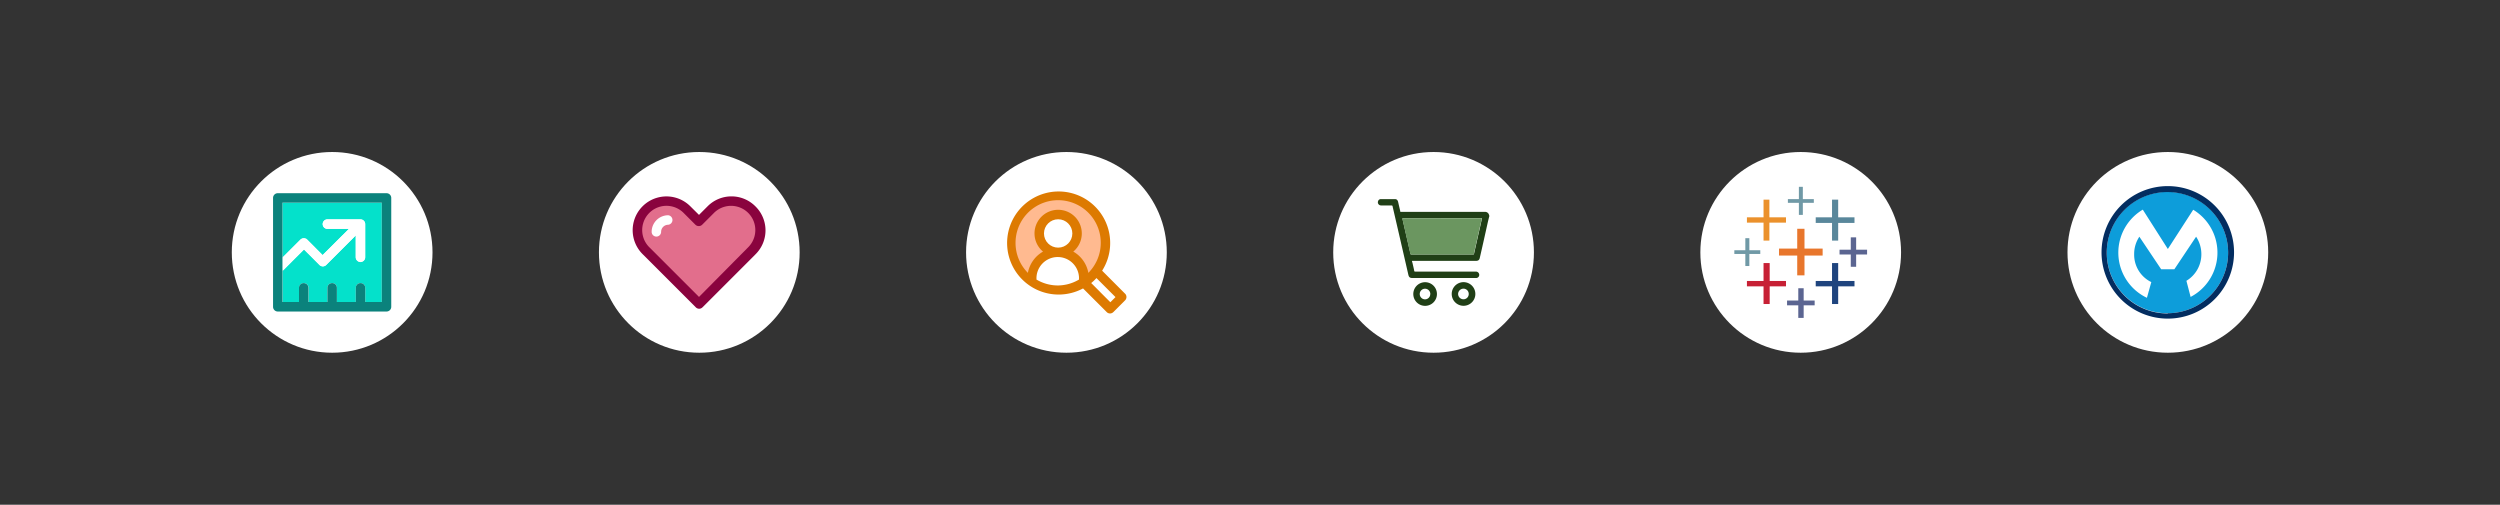 <svg id="Layer_1" data-name="Layer 1" xmlns="http://www.w3.org/2000/svg" viewBox="0 0 423 85.4"><rect x="0" y="0" width="423" height="85.4" fill="#333333" stroke="none"/><defs><style>.cls-1{fill:#fff;}.cls-2{fill:#e8762c;}.cls-3{fill:#c72035;}.cls-4{fill:#59879b;}.cls-5{fill:#5b6591;}.cls-6{fill:#eb912c;}.cls-7{fill:#1f447e;}.cls-8{fill:#7099a6;}.cls-9{fill:#0d9dda;}.cls-10{fill:#032d60;}.cls-11{fill:#ffba90;}.cls-12{fill:#dd7a01;}.cls-13{fill:none;stroke:#fff;stroke-linecap:round;stroke-linejoin:round;stroke-width:0;}.cls-14{fill:#04e1cb;}.cls-15{fill:#0b827c;}.cls-16{fill:#e26e8c;}.cls-17{fill:#8a033e;}.cls-18{fill:#203f16;}.cls-19{fill:#6b9660;}</style></defs><circle class="cls-1" cx="304.68" cy="42.7" r="16.98"/><g id="icon"><polygon class="cls-2" points="308.39 43.24 305.32 43.24 305.32 46.59 304.09 46.59 304.09 43.24 301.01 43.24 301.01 42.06 304.09 42.06 304.09 38.71 305.32 38.71 305.32 42.06 308.39 42.06 308.39 43.24"/><polygon class="cls-3" points="302.19 47.54 299.43 47.54 299.43 44.51 298.39 44.51 298.39 47.54 295.58 47.54 295.58 48.45 298.39 48.45 298.39 51.44 299.43 51.44 299.43 48.45 302.19 48.45 302.19 47.54"/><polygon class="cls-4" points="313.78 36.77 311.02 36.77 311.02 33.78 309.98 33.78 309.98 36.77 307.22 36.77 307.22 37.72 309.98 37.72 309.98 40.71 311.02 40.71 311.02 37.72 313.78 37.72 313.78 36.77"/><polygon class="cls-5" points="307.04 50.85 305.18 50.85 305.18 48.77 304.27 48.77 304.27 50.85 302.37 50.85 302.37 51.66 304.27 51.66 304.27 53.79 305.18 53.79 305.18 51.66 307.04 51.66 307.04 50.85"/><polygon class="cls-6" points="302.19 36.77 299.38 36.77 299.38 33.78 298.39 33.78 298.39 36.77 295.58 36.77 295.58 37.67 298.39 37.67 298.39 40.71 299.38 40.71 299.38 37.67 302.19 37.67 302.19 36.77"/><polygon class="cls-5" points="315.91 42.25 314.06 42.25 314.06 40.16 313.15 40.16 313.15 42.25 311.25 42.25 311.25 43.06 313.15 43.06 313.15 45.14 314.06 45.14 314.06 43.06 315.91 43.06 315.91 42.25"/><polygon class="cls-7" points="313.78 47.54 311.02 47.54 311.02 44.51 309.98 44.51 309.98 47.54 307.22 47.54 307.22 48.45 309.98 48.45 309.98 51.44 311.02 51.44 311.02 48.45 313.78 48.45 313.78 47.54"/><polygon class="cls-8" points="306.9 33.69 305.04 33.69 305.04 31.61 304.37 31.61 304.37 33.69 302.51 33.69 302.51 34.32 304.37 34.32 304.37 36.36 305.04 36.36 305.04 34.32 306.9 34.32 306.9 33.69"/><polygon class="cls-8" points="297.84 42.34 295.99 42.34 295.99 40.3 295.31 40.3 295.31 42.34 293.45 42.34 293.45 42.97 295.31 42.97 295.31 45.01 295.99 45.01 295.99 42.97 297.84 42.97 297.84 42.34"/></g><circle class="cls-1" cx="366.8" cy="42.7" r="16.98"/><path class="cls-9" d="M366.8,53A10.27,10.27,0,1,1,377,42.72v.05A10.26,10.26,0,0,1,366.8,53Z"/><path class="cls-1" d="M364,47.73A5.15,5.15,0,0,1,361.1,43a5.24,5.24,0,0,1,.88-2.95l3.69,5.51h2.23l3.68-5.51a5.33,5.33,0,0,1,.89,2.95,5.22,5.22,0,0,1-2.53,4.51l.71,2.73a8.46,8.46,0,0,0,.44-14.75l-4.29,6.64-4.24-6.66a8.46,8.46,0,0,0,.7,14.92Z"/><path class="cls-10" d="M366.8,31.49A11.21,11.21,0,1,0,378,42.7,11.2,11.2,0,0,0,366.8,31.49Zm0,21.55A10.27,10.27,0,1,1,377,42.72v.05A10.26,10.26,0,0,1,366.8,53Z"/><circle class="cls-1" cx="180.44" cy="42.7" r="16.98"/><path class="cls-1" d="M179,43.5a3.6,3.6,0,0,0-3.6,3.6,1.52,1.52,0,0,1,0,.21,7.15,7.15,0,0,0,7.26,0,.76.76,0,0,1,0-.21A3.6,3.6,0,0,0,179,43.5Z"/><circle class="cls-1" cx="179.04" cy="39.5" r="2.4"/><path class="cls-11" d="M176.48,42.57a4,4,0,1,1,5.12,0,5.21,5.21,0,0,1,2.55,3.6,7.21,7.21,0,1,0-10.23,0A5.23,5.23,0,0,1,176.48,42.57Z"/><path class="cls-12" d="M190.41,49.74l-3.93-3.94a8.72,8.72,0,1,0-3.23,3l4,4a.79.79,0,0,0,1.13,0l2-2h0A.8.8,0,0,0,190.41,49.74Z"/><path class="cls-11" d="M171.83,41.1a7.21,7.21,0,1,1,12.32,5.07,5.21,5.21,0,0,0-2.55-3.6,4,4,0,1,0-5.12,0,5.23,5.23,0,0,0-2.56,3.6A7.17,7.17,0,0,1,171.83,41.1Z"/><circle class="cls-1" cx="179.04" cy="39.5" r="2.4"/><path class="cls-1" d="M179,48.3a7.08,7.08,0,0,1-3.63-1,1.52,1.52,0,0,0,0-.21,3.6,3.6,0,1,1,7.2,0,.76.76,0,0,0,0,.21A7.1,7.1,0,0,1,179,48.3Z"/><path class="cls-12" d="M187.84,51.17l-3.24-3.25h0l.45-.39,0,0c.14-.14.28-.27.41-.42h0l3.22,3.22Z"/><path class="cls-1" d="M185.49,47.08c-.13.15-.27.28-.41.42l0,0-.45.39h0l3.24,3.25.87-.87-3.22-3.22Z"/><path class="cls-13" d="M185.05,47.53l-.45.39"/><path class="cls-13" d="M185.49,47.08c-.13.15-.27.28-.41.42"/><circle class="cls-1" cx="56.2" cy="42.7" r="16.98"/><path class="cls-14" d="M47.79,43.57l3-3a.8.8,0,0,1,1.13,0l2.64,2.62,4.47-4.45H55.4a.8.8,0,0,1,0-1.6H61a.8.8,0,0,1,.8.8v5.6a.8.8,0,0,1-1.6,0V39.83l-5,5a.8.8,0,0,1-1.13,0l-2.66-2.61-3.6,3.6V51.1h2.8V48.7a.8.8,0,0,1,1.6,0v2.4H55.4V48.7a.8.8,0,0,1,1.6,0v2.4h3.2V48.7a.8.8,0,0,1,1.6,0v2.4h2.8V34.29H47.79Z"/><path class="cls-1" d="M54.05,44.84a.8.8,0,0,0,1.13,0l5-5V43.5a.8.8,0,0,0,1.6,0V37.9a.8.8,0,0,0-.8-.8H55.4a.8.8,0,0,0,0,1.6h3.67L54.6,43.15,52,40.53a.8.8,0,0,0-1.13,0l-3,3v2.26l3.6-3.6Z"/><path class="cls-15" d="M65.4,32.69H47a.8.8,0,0,0-.8.8V51.9a.8.8,0,0,0,.8.81H65.4a.8.8,0,0,0,.8-.81V33.49A.8.8,0,0,0,65.4,32.69ZM64.6,51.1H61.8V48.7a.8.8,0,0,0-1.6,0v2.4H57V48.7a.8.8,0,0,0-1.6,0v2.4H52.19V48.7a.8.8,0,0,0-1.6,0v2.4h-2.8V34.29H64.6Z"/><circle class="cls-1" cx="118.32" cy="42.7" r="16.98"/><path class="cls-16" d="M126.52,36a4.09,4.09,0,0,0-5.65,0l-2,2a.82.82,0,0,1-1.13,0l-2-2a4.1,4.1,0,1,0-5.81,5.8l8.41,8.41,8.4-8.41A4.1,4.1,0,0,0,126.52,36Z"/><path class="cls-16" d="M113.06,38a1.2,1.2,0,0,0-1.2,1.2.8.8,0,0,1-1.6,0,2.81,2.81,0,0,1,2.8-2.81.81.81,0,0,1,0,1.61Z"/><path class="cls-17" d="M127.8,34.9a5.7,5.7,0,0,0-8.07,0l-1.46,1.46L116.8,34.9A5.7,5.7,0,0,0,108.73,43l9,9a.82.82,0,0,0,.57.24.8.8,0,0,0,.56-.24l9-9A5.69,5.69,0,0,0,127.8,34.9Z"/><path class="cls-16" d="M118.27,50.24l-8.41-8.41a4.1,4.1,0,0,1,5.81-5.8l2,2a.82.82,0,0,0,1.13,0l2-2a4.1,4.1,0,0,1,5.8,5.8Z"/><path class="cls-1" d="M113.06,36.42a2.81,2.81,0,0,0-2.8,2.81.8.8,0,0,0,1.6,0,1.2,1.2,0,0,1,1.2-1.2.81.81,0,0,0,0-1.61Z"/><circle class="cls-1" cx="242.56" cy="42.7" r="16.98"/><path class="cls-18" d="M252,36.54c-.1.39-.2.79-.29,1.18q-.66,3-1.33,5.92c-.08.36-.27.5-.67.5H238.91c0,.14.06.26.09.38.09.42.2.84.28,1.27,0,.14.09.17.22.17h10.16a.55.55,0,0,1,.61.42.53.53,0,0,1-.47.66H239c-.44,0-.61-.13-.71-.56q-1.32-5.76-2.66-11.54c0-.14-.08-.18-.23-.18h-1.72a.53.53,0,0,1-.51-.72.48.48,0,0,1,.47-.35h2.4c.28,0,.46.18.53.51.11.49.23,1,.34,1.47,0,.05,0,.11.05.18h14.23a.69.69,0,0,1,.72.41Zm-14.7.39s0,.07,0,.1l1.35,5.89c0,.14.11.14.22.14h10.34c.14,0,.18,0,.21-.18.36-1.61.72-3.21,1.09-4.82.08-.37.16-.75.25-1.14Z"/><path class="cls-18" d="M245.63,49.74a2,2,0,1,1,2,2A2,2,0,0,1,245.63,49.74Zm2.88,0a.89.89,0,0,0-.89-.9.92.92,0,0,0-.91.9.91.91,0,0,0,.92.9A.89.89,0,0,0,248.51,49.74Z"/><path class="cls-18" d="M239.13,49.75a2,2,0,1,1,2,2A2,2,0,0,1,239.13,49.75Zm2.88,0a.9.9,0,0,0-.89-.9.9.9,0,1,0,0,1.8A.89.89,0,0,0,242,49.74Z"/><path class="cls-19" d="M237.25,36.93h13.48c-.09.39-.17.77-.25,1.14-.37,1.61-.73,3.21-1.09,4.82,0,.13-.07.18-.21.18H238.84c-.11,0-.19,0-.22-.14L237.27,37S237.26,37,237.25,36.93Z"/></svg>